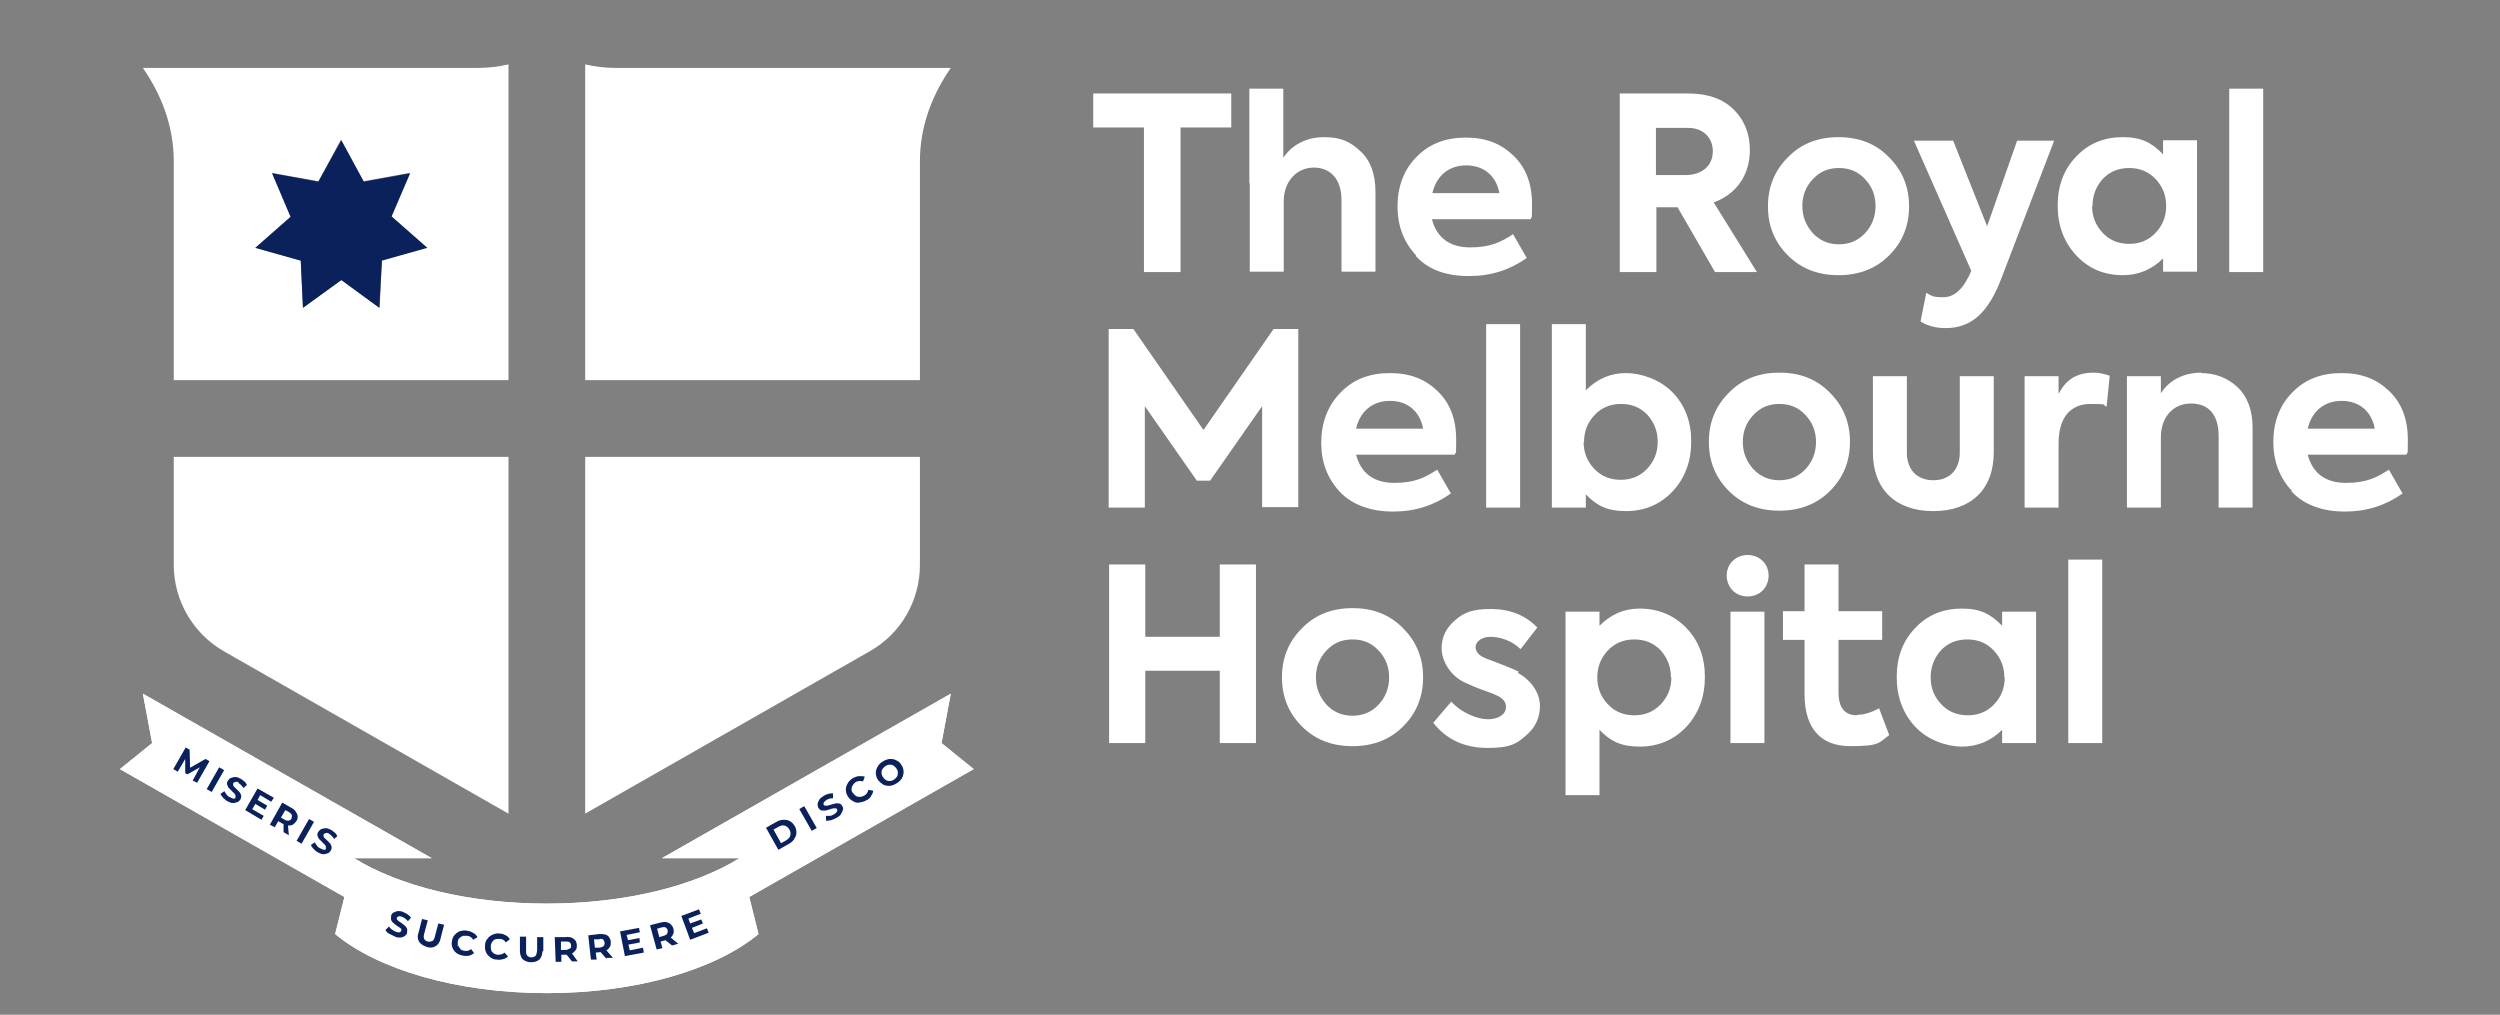 <?xml version="1.0" encoding="UTF-8"?>
<svg xmlns="http://www.w3.org/2000/svg" version="1.1" viewBox="0 0 566.9 230.1">
  <rect x="0" y="0" width="566.9" height="230.1" fill="#808080" stroke="none"/>
  <defs>
    <style>
      .cls-1 {
        fill: #fff;
      }

      .cls-2 {
        fill: #0a215c;
      }
    </style>
  </defs>
  <!-- Generator: Adobe Illustrator 28.7.2, SVG Export Plug-In . SVG Version: 1.2.0 Build 154)  -->
  <g>
    <g id="Layer_1">
      <g>
        <path class="cls-1" d="M283.3,41.6v-21.5h7.7v15.7c1.8-2.8,5.1-4.7,9.2-4.7s6,1.1,8.3,3.2,3.4,5.2,3.4,9.2v18.1h-7.7v-16.2c0-4.8-2.5-7.4-6.3-7.4s-6.8,3.1-6.8,7.6v16h-7.7v-20.1h0ZM259.5,61.7h8.2V28.9h11.5v-7.7h-31.3v7.7h11.5v32.7ZM446.4,62.7c-1.5,3.1-3.4,4.7-5.8,4.7s-2.5-.3-3.8-1l-1.3,6.5c1.6,1,3.5,1.5,5.7,1.5,5.9,0,9.7-3.6,12.6-11.2l12-31.3h-8.4l-6.8,19.4-7.7-19.4h-8.9l13,29.5s-.6,1.4-.6,1.4ZM470.8,57.9c-2.8-3-4.2-6.8-4.2-11.3s1.4-8.2,4.2-11.1c2.8-3,6.4-4.4,10.6-4.4s6.6,1.3,9.1,3.9v-3.2h7.7v29.8h-7.7v-3c-2.5,2.5-5.6,3.8-9.1,3.8-4.3,0-7.8-1.5-10.6-4.5ZM474.4,46.7c0,2.4.8,4.4,2.4,6.1,1.6,1.7,3.6,2.5,6,2.5s4.4-.8,6-2.5,2.4-3.7,2.4-6.1-.8-4.4-2.4-6.1c-1.6-1.7-3.6-2.5-6-2.5s-4.4.8-6,2.5c-1.5,1.7-2.3,3.7-2.3,6.1ZM321.1,57.9c-2.8-3-4.2-6.7-4.2-11.1s1.4-8.3,4.3-11.2c2.9-3,6.6-4.4,11.2-4.4s8,1.4,10.8,4.1,4.2,6.3,4.2,11-.1,2.2-.3,3.4h-22.4c1.1,4.2,4,6.4,8.7,6.4s7.1-1.3,9.7-3l3.1,5.4c-3.8,2.7-8.1,4.1-13.1,4.1-5.3,0-9.3-1.5-12.1-4.6ZM324.8,43.8h15.2c-.7-3.9-3.5-6.3-7.5-6.3s-6.8,2.4-7.7,6.3ZM405.4,57.9c-3-3-4.5-6.7-4.5-11.1s1.5-8.1,4.5-11.1c3-3.1,6.8-4.6,11.5-4.6s8.5,1.5,11.5,4.6c3,3,4.5,6.7,4.5,11.1s-1.5,8.1-4.5,11.1-6.8,4.5-11.5,4.5-8.5-1.5-11.5-4.5ZM408.7,46.7c0,2.4.8,4.4,2.4,6.2,1.6,1.7,3.6,2.5,5.9,2.5s4.3-.8,5.9-2.5c1.6-1.7,2.4-3.8,2.4-6.2s-.8-4.4-2.4-6.1c-1.6-1.7-3.5-2.5-5.9-2.5s-4.3.8-5.9,2.5c-1.6,1.7-2.4,3.7-2.4,6.1ZM375.5,61.7h-8.2V21.2h15.6c4.5,0,7.9,1.3,10.3,3.7s3.6,5.5,3.6,9.1c0,5.3-2.7,9.9-8.2,11.9l9.8,15.8h-9.5l-8.5-14.7h-4.8v14.7h0ZM375.5,39.7h6.6c4.2,0,6.3-2.4,6.3-5.4s-2.1-5.3-5.6-5.3h-7.3v10.7ZM505.5,61.7h7.7V20.1h-7.7v41.6ZM392.9,127.2c-1.8,1.7-1.8,4.9,0,6.7s5,1.8,6.8,0c1.8-1.8,1.8-5,0-6.7-1.8-1.8-5-1.8-6.8,0ZM337,115.1v-41.6h7.7v41.6h-7.7ZM304,89c2.9-3,6.6-4.4,11.2-4.4s8,1.4,10.8,4.1,4.2,6.3,4.2,11-.1,2.2-.3,3.4h-22.4c1.1,4.2,4,6.4,8.7,6.4s7.1-1.3,9.7-3l3.1,5.4c-3.8,2.7-8.1,4.1-13.1,4.1s-9.3-1.5-12.1-4.5c-2.8-3-4.2-6.7-4.2-11.1s1.4-8.3,4.3-11.3ZM307.5,97.2h15.2c-.7-3.9-3.5-6.3-7.5-6.3s-6.8,2.4-7.7,6.3ZM432.4,85.3h-7.7v17.3c0,8.4,5.2,13.3,13.7,13.3s13.7-4.9,13.7-13.3v-17.3h-7.7v17.3c0,3.8-2.2,6.3-6,6.3s-6-2.5-6-6.3v-17.3ZM519.7,111.3c-2.8-3-4.2-6.7-4.2-11.1s1.4-8.3,4.3-11.2c2.9-3,6.6-4.4,11.2-4.4s8,1.4,10.8,4.1,4.2,6.3,4.2,11-.1,2.2-.3,3.4h-22.4c1.1,4.2,4,6.4,8.7,6.4s7.1-1.3,9.7-3l3.1,5.4c-3.8,2.7-8.1,4.1-13.1,4.1s-9.3-1.5-12.1-4.6h0ZM523.3,97.2h15.2c-.7-3.9-3.5-6.3-7.5-6.3s-6.8,2.4-7.7,6.3h0ZM415,111.3c-3,3-6.8,4.5-11.5,4.5s-8.5-1.5-11.5-4.5-4.5-6.7-4.5-11.1,1.5-8.1,4.5-11.1c3-3.1,6.8-4.6,11.5-4.6s8.5,1.5,11.5,4.6c3,3,4.5,6.7,4.5,11.1s-1.5,8.1-4.5,11.1ZM411.8,100.2c0-2.4-.8-4.4-2.4-6.1-1.6-1.7-3.5-2.5-5.9-2.5s-4.3.8-5.9,2.5-2.4,3.7-2.4,6.1.8,4.4,2.4,6.2c1.6,1.7,3.6,2.5,5.9,2.5s4.3-.8,5.9-2.5c1.6-1.7,2.4-3.8,2.4-6.2ZM466.8,89.2v-3.9h-7.7v29.8h7.7v-14.5c0-6.2,2.9-9,7.3-9s2.3.2,3.6.6l.7-7c-1.2-.4-2.4-.7-3.6-.7-3.5,0-6.2,1.3-7.9,4.7ZM499.2,84.5c-4.1,0-7.4,1.8-9.2,4.7v-3.9h-7.7v29.8h7.7v-16c0-4.4,2.7-7.6,6.8-7.6s6.3,2.6,6.3,7.4v16.2h7.7v-18.1c0-4-1.2-7.1-3.4-9.2-2.3-2.1-5-3.2-8.3-3.2ZM294.4,115.1v-40.5h-5.6l-15.9,22.9-15.9-22.9h-5.6v40.5h8.2v-23l11.8,16.9h3l11.8-16.9v22.9h8.2ZM359.6,115.1h-7.7v-41.6h7.7v15c2.6-2.6,5.6-3.9,9.1-3.9s7.8,1.5,10.6,4.4c2.8,2.9,4.2,6.6,4.2,11.1s-1.4,8.3-4.2,11.3c-2.8,3-6.4,4.5-10.6,4.5s-6.6-1.2-9.1-3.8c0,0,0,3,0,3ZM359.1,100.2c0,2.4.8,4.4,2.4,6.1,1.6,1.7,3.6,2.5,6,2.5s4.4-.8,6-2.5,2.4-3.7,2.4-6.1-.8-4.4-2.3-6.1c-1.6-1.7-3.6-2.5-6-2.5s-4.4.8-6,2.5c-1.6,1.7-2.4,3.7-2.4,6.1ZM469,126.9h7.7v41.6h-7.7v-41.6ZM454,138.7h7.7v29.8h-7.7v-3c-2.5,2.5-5.6,3.8-9.1,3.8s-7.8-1.5-10.6-4.5-4.2-6.8-4.2-11.3,1.4-8.2,4.2-11.1c2.8-3,6.4-4.4,10.6-4.4s6.6,1.3,9.1,3.9v-3.2h0ZM454.5,153.6c0-2.4-.8-4.4-2.4-6.1-1.6-1.7-3.6-2.5-6-2.5s-4.4.8-6,2.5c-1.5,1.7-2.3,3.7-2.3,6.1s.8,4.4,2.4,6.1c1.6,1.7,3.6,2.5,6,2.5s4.4-.8,6-2.5c1.6-1.7,2.4-3.7,2.4-6.1ZM421.1,162.2c-2.8,0-4.2-1.7-4.2-5.3v-11.8h9.9v-6.5h-9.9v-10.6h-7.7v10.6h-4.9v6.5h4.9v12.3c0,7.7,3.6,11.8,10.4,11.8s6.4-.8,8.8-2.5l-2.3-6.1c-1.8,1-3.5,1.5-5,1.5ZM318.2,142.5c3,3,4.5,6.7,4.5,11.1s-1.5,8.1-4.5,11.1-6.8,4.5-11.5,4.5-8.5-1.5-11.5-4.5c-3-3-4.5-6.7-4.5-11.1s1.5-8.1,4.5-11.1c3-3.1,6.8-4.6,11.5-4.6s8.5,1.5,11.5,4.6ZM315,153.6c0-2.4-.8-4.4-2.4-6.1-1.6-1.7-3.5-2.5-5.9-2.5s-4.3.8-5.9,2.5-2.4,3.7-2.4,6.1.8,4.4,2.4,6.2c1.6,1.7,3.6,2.5,5.9,2.5s4.3-.8,5.9-2.5c1.6-1.7,2.4-3.8,2.4-6.2ZM344.4,152.3c-.8-.4-3.2-1.4-7.2-2.9-1.7-.6-2.6-1.5-2.6-2.7s1.4-2.3,3.4-2.3,4.8.8,6.8,2.8l3.8-4.9c-2.7-2.8-6.2-4.2-10.5-4.2s-6.1.8-8.1,2.5-3.1,3.8-3.1,6.4,1.7,6,5.1,7.7c.7.3,1.9.9,3.8,1.6,1.9.7,3.1,1.1,3.6,1.4,1.4.6,2.1,1.5,2.1,2.6,0,1.7-1.7,2.8-4.1,2.8s-6.1-1.5-8.3-4l-4.1,4.8c3,3.8,7.1,5.7,12.3,5.7s6.5-.9,8.6-2.7c2.2-1.8,3.3-4.1,3.3-6.8s-1.7-5.7-5-7.5h0ZM276.6,144.4h-16.9v-16.4h-8.2v40.5h8.2v-16.4h16.9v16.4h8.2v-40.5h-8.2v16.4ZM392.4,168.5h7.7v-29.8h-7.7v29.8ZM382.4,142.4c2.8,2.9,4.2,6.6,4.2,11.1s-1.4,8.3-4.2,11.3c-2.8,3-6.4,4.5-10.6,4.5s-6.6-1.2-9.1-3.8v14.8h-7.7v-41.6h7.7v3.2c2.6-2.6,5.6-3.9,9.1-3.9,4.2,0,7.8,1.5,10.6,4.4ZM378.9,153.6c0-2.4-.8-4.4-2.3-6.1-1.6-1.7-3.6-2.5-6-2.5s-4.4.8-6,2.5-2.4,3.7-2.4,6.1.8,4.4,2.4,6.1c1.6,1.7,3.6,2.5,6,2.5s4.4-.8,6-2.5c1.6-1.7,2.4-3.7,2.4-6.1ZM151.4,210.9c0,.3,0,.6-.1.8s-.4.4-.8.5l-1,.3-.5-1.9,1-.3c.4-.1.7-.1.9,0s.4.3.5.6h0ZM213.5,168.5l2.1-11.2-65.5,37.3h17.6c-10.2,6.3-25.9,10.3-43.7,10.3s-33.5-4-43.7-10.3h17.6s-65.5-37.3-65.5-37.3l2.1,11.2-7.3,5.9,50.9,29-2.1,8.4c9.6,8,27.5,13.4,48,13.4s38.4-5.4,48-13.4l-2.1-8.4,50.9-29-7.3-5.9h0ZM43.7,177l1.7-3-2.8,1.6-.5-.3v-3.2c0,0-1.7,2.9-1.7,2.9l-1.1-.6,2.8-5,.9.5v4.1c0,0,3.6-2.1,3.6-2.1l.9.5-2.8,5-1.1-.6h0ZM46.9,178.8l2.8-5,1.1.6-2.8,5-1.1-.6ZM54.2,177.6c-.3-.2-.6-.3-.8-.2s-.4.1-.5.3c-.1.2,0,.3,0,.5s.3.4.6.7c.3.3.6.6.8.8.2.2.3.5.4.8,0,.3,0,.6-.2.9-.2.3-.4.5-.7.6-.3.1-.6.2-1,.2-.4,0-.8-.2-1.2-.4-.4-.2-.7-.5-1-.8-.3-.3-.5-.6-.6-.9l.9-.6c.1.3.3.5.5.8.2.3.5.5.8.6.3.2.6.3.8.3.2,0,.4,0,.4-.3,0-.1,0-.2,0-.4,0-.1-.1-.3-.2-.4s-.3-.3-.5-.5c-.3-.3-.6-.6-.8-.8-.2-.2-.3-.5-.4-.8s0-.6.2-.9c.2-.3.4-.5.7-.6.3-.1.6-.2,1-.2s.8.2,1.2.4c.3.2.6.4.8.6.3.2.4.5.6.8l-.8.7c-.3-.5-.7-.9-1.1-1.1h0ZM60.1,183.6l-2.3-1.3-.6,1.1,2.6,1.5-.5.9-3.8-2.1,2.8-5,3.7,2.1-.5.9-2.6-1.5-.6,1.1,2.3,1.3-.5.9ZM66.4,187.1c-.3.2-.7.2-1.1.2l.2,2.2-1.2-.7v-1.9c-.1,0-.2,0-.2,0l-1-.6-.8,1.4-1.1-.6,2.8-5,2.1,1.2c.4.2.8.5,1,.9.2.3.4.7.4,1s0,.7-.3,1.1c-.2.3-.5.6-.8.8ZM67.3,190.5l2.8-5,1.1.6-2.8,5s-1.1-.6-1.1-.6ZM75.8,190.4c-.3-.5-.7-.9-1.1-1.2-.3-.2-.6-.3-.8-.2s-.4.1-.5.3c-.1.2,0,.3,0,.5s.3.4.6.7c.3.3.6.6.8.8.2.2.3.5.4.8,0,.3,0,.6-.2.9-.2.3-.4.5-.7.6-.3.1-.6.2-1,.2-.4,0-.8-.2-1.2-.4-.4-.2-.7-.5-1-.8-.3-.3-.5-.6-.6-.9l.9-.6c.1.3.3.5.5.8.2.3.5.5.8.6.3.2.6.3.8.3.2,0,.4,0,.4-.3,0-.1,0-.2,0-.4,0-.1-.1-.3-.2-.4s-.3-.3-.5-.5c-.3-.3-.6-.6-.8-.8-.2-.2-.3-.5-.4-.8s0-.6.2-.9c.2-.3.4-.5.7-.6.3-.1.6-.2,1-.2s.8.2,1.2.4c.3.2.6.4.8.6.3.2.4.5.6.8l-.8.7h0ZM92.5,208.9c-.4-.5-.8-.8-1.3-1-.3-.1-.6-.2-.8-.1-.2,0-.3.2-.4.3s0,.4.1.5c.2.2.4.4.8.6.4.3.7.5.9.7s.4.4.5.7,0,.6,0,1c-.1.3-.3.5-.6.7s-.6.3-1,.3c-.4,0-.8,0-1.3-.3-.4-.2-.8-.4-1.2-.6s-.6-.5-.8-.8l.8-.8c.2.3.4.5.7.7s.6.4.9.5c.3.1.6.2.8.1s.3-.1.4-.3c0-.1,0-.2,0-.4,0-.1-.2-.2-.3-.3s-.3-.2-.6-.4c-.4-.3-.7-.5-.9-.7-.2-.2-.4-.4-.5-.7s0-.6,0-1c.1-.3.3-.6.6-.7s.6-.3,1-.3.8,0,1.3.3c.3.1.6.3.9.5s.5.4.7.7l-.7.8h0ZM99.9,213c-.2.8-.6,1.4-1.2,1.7s-1.2.4-2,.1-1.3-.6-1.7-1.2c-.3-.6-.4-1.2-.1-2l.8-3.1,1.3.3-.8,3c-.3,1,0,1.6.8,1.8.4.1.7,0,1-.1s.5-.5.6-1l.8-3,1.3.3-.8,3.1h0ZM103.9,214.4c.1.3.3.5.5.8s.5.3.9.4c.6.1,1.1,0,1.5-.4l.7.9c-.3.3-.7.5-1.1.6-.4.1-.9.1-1.4,0-.6-.1-1.1-.3-1.5-.6s-.7-.7-.9-1.2c-.2-.5-.2-1-.1-1.6s.3-1,.7-1.4.8-.7,1.3-.8,1.1-.2,1.6,0c.5,0,.9.3,1.3.5s.6.5.9.9l-1,.6c-.3-.5-.7-.8-1.3-.9-.3,0-.7,0-1,0-.3.1-.5.3-.8.5s-.3.5-.4.9c0,.3,0,.7,0,1h0ZM111.4,215.6c.1.3.3.5.6.7s.6.3.9.3c.6,0,1.1-.1,1.5-.5l.8.9c-.3.3-.7.5-1.1.6-.4.1-.9.2-1.4.1-.6,0-1.1-.2-1.5-.5s-.8-.7-1-1.2-.3-1-.2-1.6c0-.6.2-1.1.6-1.5.3-.4.7-.7,1.2-.9.5-.2,1-.3,1.6-.2.5,0,.9.2,1.3.4.4.2.7.5.9.9l-.9.7c-.3-.5-.8-.8-1.4-.8-.3,0-.7,0-1,.1s-.5.3-.7.6-.3.6-.3.9c0,.4,0,.7.1,1ZM123,215.7c0,.8-.3,1.5-.7,1.9-.5.4-1.1.6-1.9.6s-1.4-.3-1.9-.7c-.4-.5-.6-1.1-.6-1.9v-3.2c.1,0,1.4,0,1.4,0v3.1c-.1,1,.3,1.5,1.1,1.6.4,0,.7-.1,1-.3.2-.2.3-.6.4-1.2v-3.1c.1,0,1.4,0,1.4,0v3.2q-.1,0-.1,0ZM129.7,218.1l-1.2-1.5h-1.2s0,1.6,0,1.6h-1.3s-.2-5.6-.2-5.6h2.5c.5-.1.9,0,1.3.1.4.2.7.4.9.7.2.3.3.7.3,1.1,0,.4,0,.8-.3,1.1s-.5.6-.8.7l1.3,1.8h-1.4ZM137.5,217.4l-1.3-1.5h0s-1.1.1-1.1.1l.2,1.6h-1.3c0,.1-.6-5.5-.6-5.5l2.5-.3c.5,0,.9,0,1.3.1.4.1.7.3.9.6.2.3.4.6.4,1.1s0,.8-.2,1.1-.4.6-.8.8l1.5,1.7h-1.4ZM141.7,216.8l-1-5.6,4.2-.8.2,1-2.9.5.2,1.2,2.6-.5.2,1-2.6.5.2,1.3,3-.6.2,1s-4.3.8-4.3.8ZM152.4,214.4l-1.5-1.2h0s-1.1.3-1.1.3l.4,1.5-1.3.3-1.5-5.5,2.4-.6c.5-.1.9-.2,1.3-.1s.7.2,1,.5.5.6.6,1,.1.8,0,1.1-.3.6-.6.9l1.7,1.4-1.4.4h0ZM156.5,213.1l-2-5.3,4-1.5.4,1-2.8,1.1.4,1.2,2.5-1,.4,1-2.5,1,.5,1.2,2.9-1.1.4,1-4.1,1.6h0ZM180.1,190.4c-.3.4-.7.8-1.3,1.1l-2.3,1.3-2.8-5,2.3-1.3c.5-.3,1.1-.5,1.6-.5s1,0,1.5.3c.4.2.8.6,1.1,1.1s.4,1,.4,1.5-.2,1-.5,1.4h0ZM184,188.6l-2.8-5,1.2-.7,2.8,5-1.2.7ZM191.1,183.7c0,.3-.2.6-.4,1s-.6.6-1.1.9c-.4.2-.8.4-1.2.5s-.8.1-1.1.1v-1.1c.2,0,.5,0,.9,0,.3,0,.7-.2,1-.4.3-.2.5-.4.6-.6.1-.2.1-.4,0-.5,0-.1-.2-.2-.3-.2-.1,0-.3,0-.5,0s-.4.1-.7.2c-.4.1-.8.2-1.1.3-.3,0-.6,0-.9,0-.3-.1-.5-.3-.7-.6-.2-.3-.2-.6-.2-.9,0-.3.2-.6.4-1,.2-.3.6-.6,1.1-.9.3-.2.7-.3,1-.4.3-.1.7-.1,1-.1v1.1c-.5,0-1,.1-1.5.4-.3.2-.5.4-.6.6-.1.2-.1.4,0,.5.1.2.3.2.5.2.2,0,.5,0,1-.2.4-.1.8-.2,1.1-.3s.6,0,.9,0,.5.3.7.6c.2.3.2.6.2.9h0ZM197.5,180.7c-.3.4-.6.7-1.1.9-.5.3-1,.4-1.6.5s-1-.1-1.5-.4-.8-.6-1.1-1.1c-.3-.5-.4-1-.4-1.5s.2-1,.5-1.5c.3-.5.7-.8,1.2-1.1.4-.2.9-.4,1.3-.4.4,0,.9,0,1.3.1l-.4,1.1c-.6-.2-1.1-.1-1.6.1-.3.2-.5.4-.7.7-.2.3-.3.6-.3.9s0,.6.3.9.4.5.7.7.6.2.9.2c.3,0,.6-.1,1-.3.5-.3.8-.7.9-1.3l1.1.2c0,.4-.2.8-.5,1.2h0ZM204.4,176.6c-.3.5-.7.8-1.2,1.1-.5.3-1.1.5-1.6.5s-1.1-.1-1.5-.4-.8-.6-1.1-1.1c-.3-.5-.4-1-.4-1.5,0-.5.2-1,.5-1.5.3-.5.7-.8,1.2-1.1s1.1-.5,1.6-.5c.5,0,1.1.1,1.5.4.5.2.8.6,1.1,1.1s.4,1,.4,1.5c0,.5-.2,1-.4,1.5h0ZM137.1,213.8c0,.3,0,.6-.2.8s-.5.3-.9.4h-1.1c0,.1-.2-1.9-.2-1.9h1.1c.4-.2.7-.1.9,0s.3.4.4.7ZM179,188.1c.3.5.3.9.2,1.4-.1.4-.5.8-1,1.1l-1.1.6-1.7-3.1,1.1-.6c.5-.3,1-.4,1.4-.3.4.1.8.4,1.1.9h0ZM203.3,174.3c.2.3.3.6.3.9s0,.6-.2.9-.4.5-.7.7c-.3.2-.6.3-.9.3s-.6,0-.9-.2-.5-.4-.7-.7-.3-.6-.3-.9,0-.6.2-.9.4-.5.7-.7c.3-.2.6-.3.9-.3s.6,0,.9.2.5.4.7.7ZM66.2,184.8c0,.2,0,.5-.1.8s-.4.4-.6.5c-.3,0-.6,0-.9-.2l-.9-.5,1-1.7.9.5c.3.2.5.4.6.7ZM129.5,214.4c0,.3,0,.6-.3.7s-.5.3-.9.3h-1.1s0-1.9,0-1.9h1.1c.4,0,.7,0,.9.2.2.2.3.4.3.7h0ZM32.4,15.4c4,5.8,7,12.9,7,21.2v49.6h75.9V14.6c-2.1.5-4.4.8-7,.8,0,0-75.9,0-75.9,0ZM86.6,59.1l-.5,10.7-8.7-6.3-8.7,6.3-.5-10.7-10.3-2.9,8-7.1-4.2-9.9,10.5,1.9,5.1-9.4,5.1,9.4,10.5-1.9-4.2,9.8,8,7.1s-10.3,2.9-10.3,2.9ZM115.3,103.9v80.6l-64.5-36.8c-7-4-11.4-11.5-11.4-19.6v-24.5h75.9s0,.4,0,.4ZM215.6,15.4c-4,5.8-7,12.9-7,21.2v49.6h-75.9V14.6c2.1.5,4.4.8,7,.8,0,0,75.9,0,75.9,0ZM132.7,103.6h75.9v24.5c0,8.1-4.3,15.6-11.4,19.6l-64.5,36.8s0-81,0-81Z"/>
        <polygon class="cls-2" points="86.6 59.1 86 69.8 77.4 63.5 68.7 69.8 68.2 59.1 57.9 56.2 65.9 49.2 61.7 39.3 72.2 41.2 77.4 31.8 82.5 41.2 93 39.3 88.8 49.1 96.9 56.2 86.6 59.1"/>
        <g>
          <path class="cls-1" d="M213.5,168.5l2.1-11.2-65.5,37.3h17.6c-10.2,6.3-25.9,10.3-43.7,10.3s-33.5-4-43.7-10.3h17.6s-65.5-37.3-65.5-37.3l2.1,11.2-7.3,5.9,50.9,29-2.1,8.4c9.6,8,27.5,13.4,48,13.4s38.4-5.4,48-13.4l-2.1-8.4,50.9-29-7.3-5.9h0Z"/>
          <polygon class="cls-2" points="43.7 177 45.3 174 42.5 175.6 42 175.3 42 172.1 40.3 175 39.3 174.4 42.1 169.5 43 170 43.1 174.1 46.6 172.1 47.5 172.6 44.7 177.5 43.7 177 43.7 177"/>
          <rect class="cls-2" x="46" y="176" width="5.7" height="1.3" transform="translate(-128.8 131.7) rotate(-60.3)"/>
          <path class="cls-2" d="M54.2,177.5c-.3-.2-.6-.3-.8-.2s-.4.1-.5.3c-.1.2,0,.3,0,.5s.3.4.6.7c.3.3.6.6.8.8.2.2.3.5.4.8,0,.3,0,.6-.2.9-.2.3-.4.5-.7.6-.3.1-.6.2-1,.2-.4,0-.8-.2-1.2-.4-.4-.2-.7-.5-1-.8-.3-.3-.5-.6-.6-.9l.9-.6c.1.3.3.5.5.8.2.3.5.5.8.6.3.2.6.3.8.3.2,0,.4,0,.4-.3,0-.1,0-.2,0-.4,0-.1-.1-.3-.2-.4s-.3-.3-.5-.5c-.3-.3-.6-.6-.8-.8-.2-.2-.3-.5-.4-.8s0-.6.2-.9c.2-.3.4-.5.7-.6.3-.1.6-.2,1-.2s.8.2,1.2.4c.3.2.6.4.8.6.3.2.4.5.6.8l-.8.7c-.3-.5-.7-.9-1.1-1.1h0Z"/>
          <polygon class="cls-2" points="60.1 183.6 57.9 182.3 57.2 183.5 59.8 185 59.3 185.9 55.6 183.7 58.4 178.8 62.1 180.9 61.5 181.8 59 180.3 58.4 181.4 60.6 182.7 60.1 183.6"/>
          <path class="cls-2" d="M66.4,187c-.3.2-.7.2-1.1.2l.2,2.2-1.2-.7v-1.9c-.1,0-.2,0-.2,0l-1-.6-.8,1.4-1.1-.6,2.8-5,2.1,1.2c.4.2.8.5,1,.9.2.3.4.7.4,1s0,.7-.3,1.1c-.2.3-.5.6-.8.8Z"/>
          <rect class="cls-2" x="66.4" y="187.6" width="5.7" height="1.3" transform="translate(-128.6 155.4) rotate(-60.3)"/>
          <path class="cls-2" d="M75.8,190.3c-.3-.5-.7-.9-1.1-1.2-.3-.2-.6-.3-.8-.2s-.4.1-.5.3c-.1.2,0,.3,0,.5s.3.4.6.7c.3.3.6.6.8.8.2.2.3.5.4.8,0,.3,0,.6-.2.9-.2.3-.4.5-.7.6-.3.1-.6.2-1,.2-.4,0-.8-.2-1.2-.4-.4-.2-.7-.5-1-.8-.3-.3-.5-.6-.6-.9l.9-.6c.1.3.3.5.5.8.2.3.5.5.8.6.3.2.6.3.8.3.2,0,.4,0,.4-.3,0-.1,0-.2,0-.4,0-.1-.1-.3-.2-.4s-.3-.3-.5-.5c-.3-.3-.6-.6-.8-.8-.2-.2-.3-.5-.4-.8s0-.6.2-.9c.2-.3.4-.5.7-.6.3-.1.6-.2,1-.2s.8.2,1.2.4c.3.2.6.4.8.6.3.2.4.5.6.8l-.8.7h0Z"/>
          <path class="cls-2" d="M92.5,208.9c-.4-.5-.8-.8-1.3-1-.3-.1-.6-.2-.8-.1-.2,0-.3.2-.4.3s0,.4.1.5c.2.2.4.4.8.6.4.3.7.5.9.7s.4.4.5.7,0,.6,0,1c-.1.3-.3.5-.6.7s-.6.3-1,.3c-.4,0-.8,0-1.3-.3-.4-.2-.8-.4-1.2-.6s-.6-.5-.8-.8l.8-.8c.2.3.4.5.7.7s.6.4.9.5c.3.1.6.2.8.1s.3-.1.4-.3c0-.1,0-.2,0-.4,0-.1-.2-.2-.3-.3s-.3-.2-.6-.4c-.4-.3-.7-.5-.9-.7-.2-.2-.4-.4-.5-.7s0-.6,0-1c.1-.3.3-.6.6-.7s.6-.3,1-.3.8,0,1.3.3c.3.1.6.3.9.5s.5.4.7.7l-.7.8h0Z"/>
          <path class="cls-2" d="M99.9,212.9c-.2.8-.6,1.4-1.2,1.7s-1.2.4-2,.1-1.3-.6-1.7-1.2c-.3-.6-.4-1.2-.1-2l.8-3.1,1.3.3-.8,3c-.3,1,0,1.6.8,1.8.4.1.7,0,1-.1s.5-.5.6-1l.8-3,1.3.3-.8,3.1h0Z"/>
          <path class="cls-2" d="M103.9,214.4c.1.3.3.5.5.8s.5.3.9.4c.6.1,1.1,0,1.5-.4l.7.9c-.3.3-.7.5-1.1.6-.4.1-.9.1-1.4,0-.6-.1-1.1-.3-1.5-.6s-.7-.7-.9-1.2c-.2-.5-.2-1-.1-1.6s.3-1,.7-1.4.8-.7,1.3-.8,1.1-.2,1.6,0c.5,0,.9.3,1.3.5s.6.5.9.9l-1,.6c-.3-.5-.7-.8-1.3-.9-.3,0-.7,0-1,0-.3.1-.5.3-.8.5s-.3.5-.4.9c0,.3,0,.7,0,1h0Z"/>
          <path class="cls-2" d="M111.4,215.5c.1.3.3.5.6.7s.6.3.9.3c.6,0,1.1-.1,1.5-.5l.8.9c-.3.3-.7.5-1.1.6-.4.1-.9.2-1.4.1-.6,0-1.1-.2-1.5-.5s-.8-.7-1-1.2-.3-1-.2-1.6c0-.6.2-1.1.6-1.5.3-.4.7-.7,1.2-.9.5-.2,1-.3,1.6-.2.5,0,.9.2,1.3.4.4.2.7.5.9.9l-.9.7c-.3-.5-.8-.8-1.4-.8-.3,0-.7,0-1,.1s-.5.3-.7.6-.3.6-.3.9c0,.4,0,.7.1,1Z"/>
          <path class="cls-2" d="M123,215.7c0,.8-.3,1.5-.7,1.9-.5.4-1.1.6-1.9.6s-1.4-.3-1.9-.7c-.4-.5-.6-1.1-.6-1.9v-3.2c.1,0,1.4,0,1.4,0v3.1c-.1,1,.3,1.5,1.1,1.6.4,0,.7-.1,1-.3.2-.2.3-.6.4-1.2v-3.1c.1,0,1.4,0,1.4,0v3.2q-.1,0-.1,0Z"/>
          <path class="cls-2" d="M129.7,218l-1.2-1.5h-1.2s0,1.6,0,1.6h-1.3s-.2-5.6-.2-5.6h2.5c.5-.1.9,0,1.3.1.4.2.7.4.9.7.2.3.3.7.3,1.1,0,.4,0,.8-.3,1.1s-.5.6-.8.7l1.3,1.8h-1.4Z"/>
          <path class="cls-2" d="M137.5,217.4l-1.3-1.5h0s-1.1.1-1.1.1l.2,1.6h-1.3c0,.1-.6-5.5-.6-5.5l2.5-.3c.5,0,.9,0,1.3.1.4.1.7.3.9.6.2.3.4.6.4,1.1s0,.8-.2,1.1-.4.6-.8.8l1.5,1.7h-1.4Z"/>
          <polygon class="cls-2" points="141.7 216.8 140.6 211.2 144.9 210.4 145.1 211.4 142.1 212 142.4 213.2 145 212.7 145.1 213.7 142.5 214.2 142.8 215.5 145.8 214.9 146 216 141.7 216.8"/>
          <path class="cls-2" d="M152.4,214.4l-1.5-1.2h0s-1.1.3-1.1.3l.4,1.5-1.3.3-1.5-5.5,2.4-.6c.5-.1.9-.2,1.3-.1s.7.2,1,.5.5.6.6,1,.1.8,0,1.1-.3.6-.6.9l1.7,1.4-1.4.4h0Z"/>
          <polygon class="cls-2" points="156.5 213.1 154.5 207.7 158.5 206.2 158.9 207.2 156.1 208.3 156.5 209.4 159 208.5 159.4 209.4 156.9 210.4 157.4 211.6 160.3 210.5 160.7 211.5 156.5 213.1 156.5 213.1"/>
          <path class="cls-2" d="M180.1,190.3c-.3.4-.7.8-1.3,1.1l-2.3,1.3-2.8-5,2.3-1.3c.5-.3,1.1-.5,1.6-.5s1,0,1.5.3c.4.2.8.6,1.1,1.1s.4,1,.4,1.5-.2,1-.5,1.4h0Z"/>
          <rect class="cls-2" x="182.5" y="182.9" width="1.3" height="5.7" transform="translate(-67.9 115) rotate(-29.7)"/>
          <path class="cls-2" d="M191.1,183.6c0,.3-.2.6-.4,1s-.6.6-1.1.9c-.4.2-.8.4-1.2.5s-.8.1-1.1.1v-1.1c.2,0,.5,0,.9,0,.3,0,.7-.2,1-.4.3-.2.5-.4.6-.6.1-.2.1-.4,0-.5,0-.1-.2-.2-.3-.2-.1,0-.3,0-.5,0s-.4.1-.7.2c-.4.1-.8.2-1.1.3-.3,0-.6,0-.9,0-.3-.1-.5-.3-.7-.6-.2-.3-.2-.6-.2-.9,0-.3.2-.6.4-1,.2-.3.6-.6,1.1-.9.3-.2.7-.3,1-.4.3-.1.7-.1,1-.1v1.1c-.5,0-1,.1-1.5.4-.3.2-.5.4-.6.6-.1.2-.1.4,0,.5.1.2.3.2.5.2.2,0,.5,0,1-.2.4-.1.8-.2,1.1-.3s.6,0,.9,0,.5.3.7.6c.2.3.2.6.2.9h0Z"/>
          <path class="cls-2" d="M197.5,180.6c-.3.4-.6.7-1.1.9-.5.3-1,.4-1.6.5s-1-.1-1.5-.4-.8-.6-1.1-1.1c-.3-.5-.4-1-.4-1.5s.2-1,.5-1.5c.3-.5.7-.8,1.2-1.1.4-.2.9-.4,1.3-.4.4,0,.9,0,1.3.1l-.4,1.1c-.6-.2-1.1-.1-1.6.1-.3.2-.5.4-.7.7-.2.3-.3.6-.3.9s0,.6.3.9.4.5.7.7.6.2.9.2c.3,0,.6-.1,1-.3.5-.3.8-.7.9-1.3l1.1.2c0,.4-.2.8-.5,1.2h0Z"/>
          <path class="cls-2" d="M204.4,176.6c-.3.5-.7.8-1.2,1.1-.5.3-1.1.5-1.6.5s-1.1-.1-1.5-.4-.8-.6-1.1-1.1c-.3-.5-.4-1-.4-1.5,0-.5.2-1,.5-1.5.3-.5.7-.8,1.2-1.1s1.1-.5,1.6-.5c.5,0,1.1.1,1.5.4.5.2.8.6,1.1,1.1s.4,1,.4,1.5c0,.5-.2,1-.4,1.5h0Z"/>
          <path class="cls-1" d="M137.1,213.7c0,.3,0,.6-.2.8s-.5.3-.9.4h-1.1c0,.1-.2-1.9-.2-1.9h1.1c.4-.2.7-.1.9,0s.3.4.4.7Z"/>
          <path class="cls-1" d="M179,188.1c.3.5.3.9.2,1.4-.1.4-.5.8-1,1.1l-1.1.6-1.7-3.1,1.1-.6c.5-.3,1-.4,1.4-.3.4.1.8.4,1.1.9h0Z"/>
          <path class="cls-1" d="M203.3,174.3c.2.3.3.6.3.9s0,.6-.2.9-.4.5-.7.7c-.3.2-.6.3-.9.3s-.6,0-.9-.2-.5-.4-.7-.7-.3-.6-.3-.9,0-.6.2-.9.4-.5.7-.7c.3-.2.6-.3.9-.3s.6,0,.9.2.5.4.7.7Z"/>
          <path class="cls-1" d="M66.2,184.8c0,.2,0,.5-.1.8s-.4.4-.6.5c-.3,0-.6,0-.9-.2l-.9-.5,1-1.7.9.5c.3.2.5.4.6.7Z"/>
          <path class="cls-1" d="M129.5,214.4c0,.3,0,.6-.3.7s-.5.3-.9.3h-1.1s0-1.9,0-1.9h1.1c.4,0,.7,0,.9.2.2.2.3.4.3.7h0Z"/>
          <path class="cls-1" d="M151.4,210.9c0,.3,0,.6-.1.8s-.4.4-.8.5l-1,.3-.5-1.9,1-.3c.4-.1.7-.1.9,0s.4.3.5.6h0Z"/>
        </g>
      </g>
    </g>
  </g>
</svg>